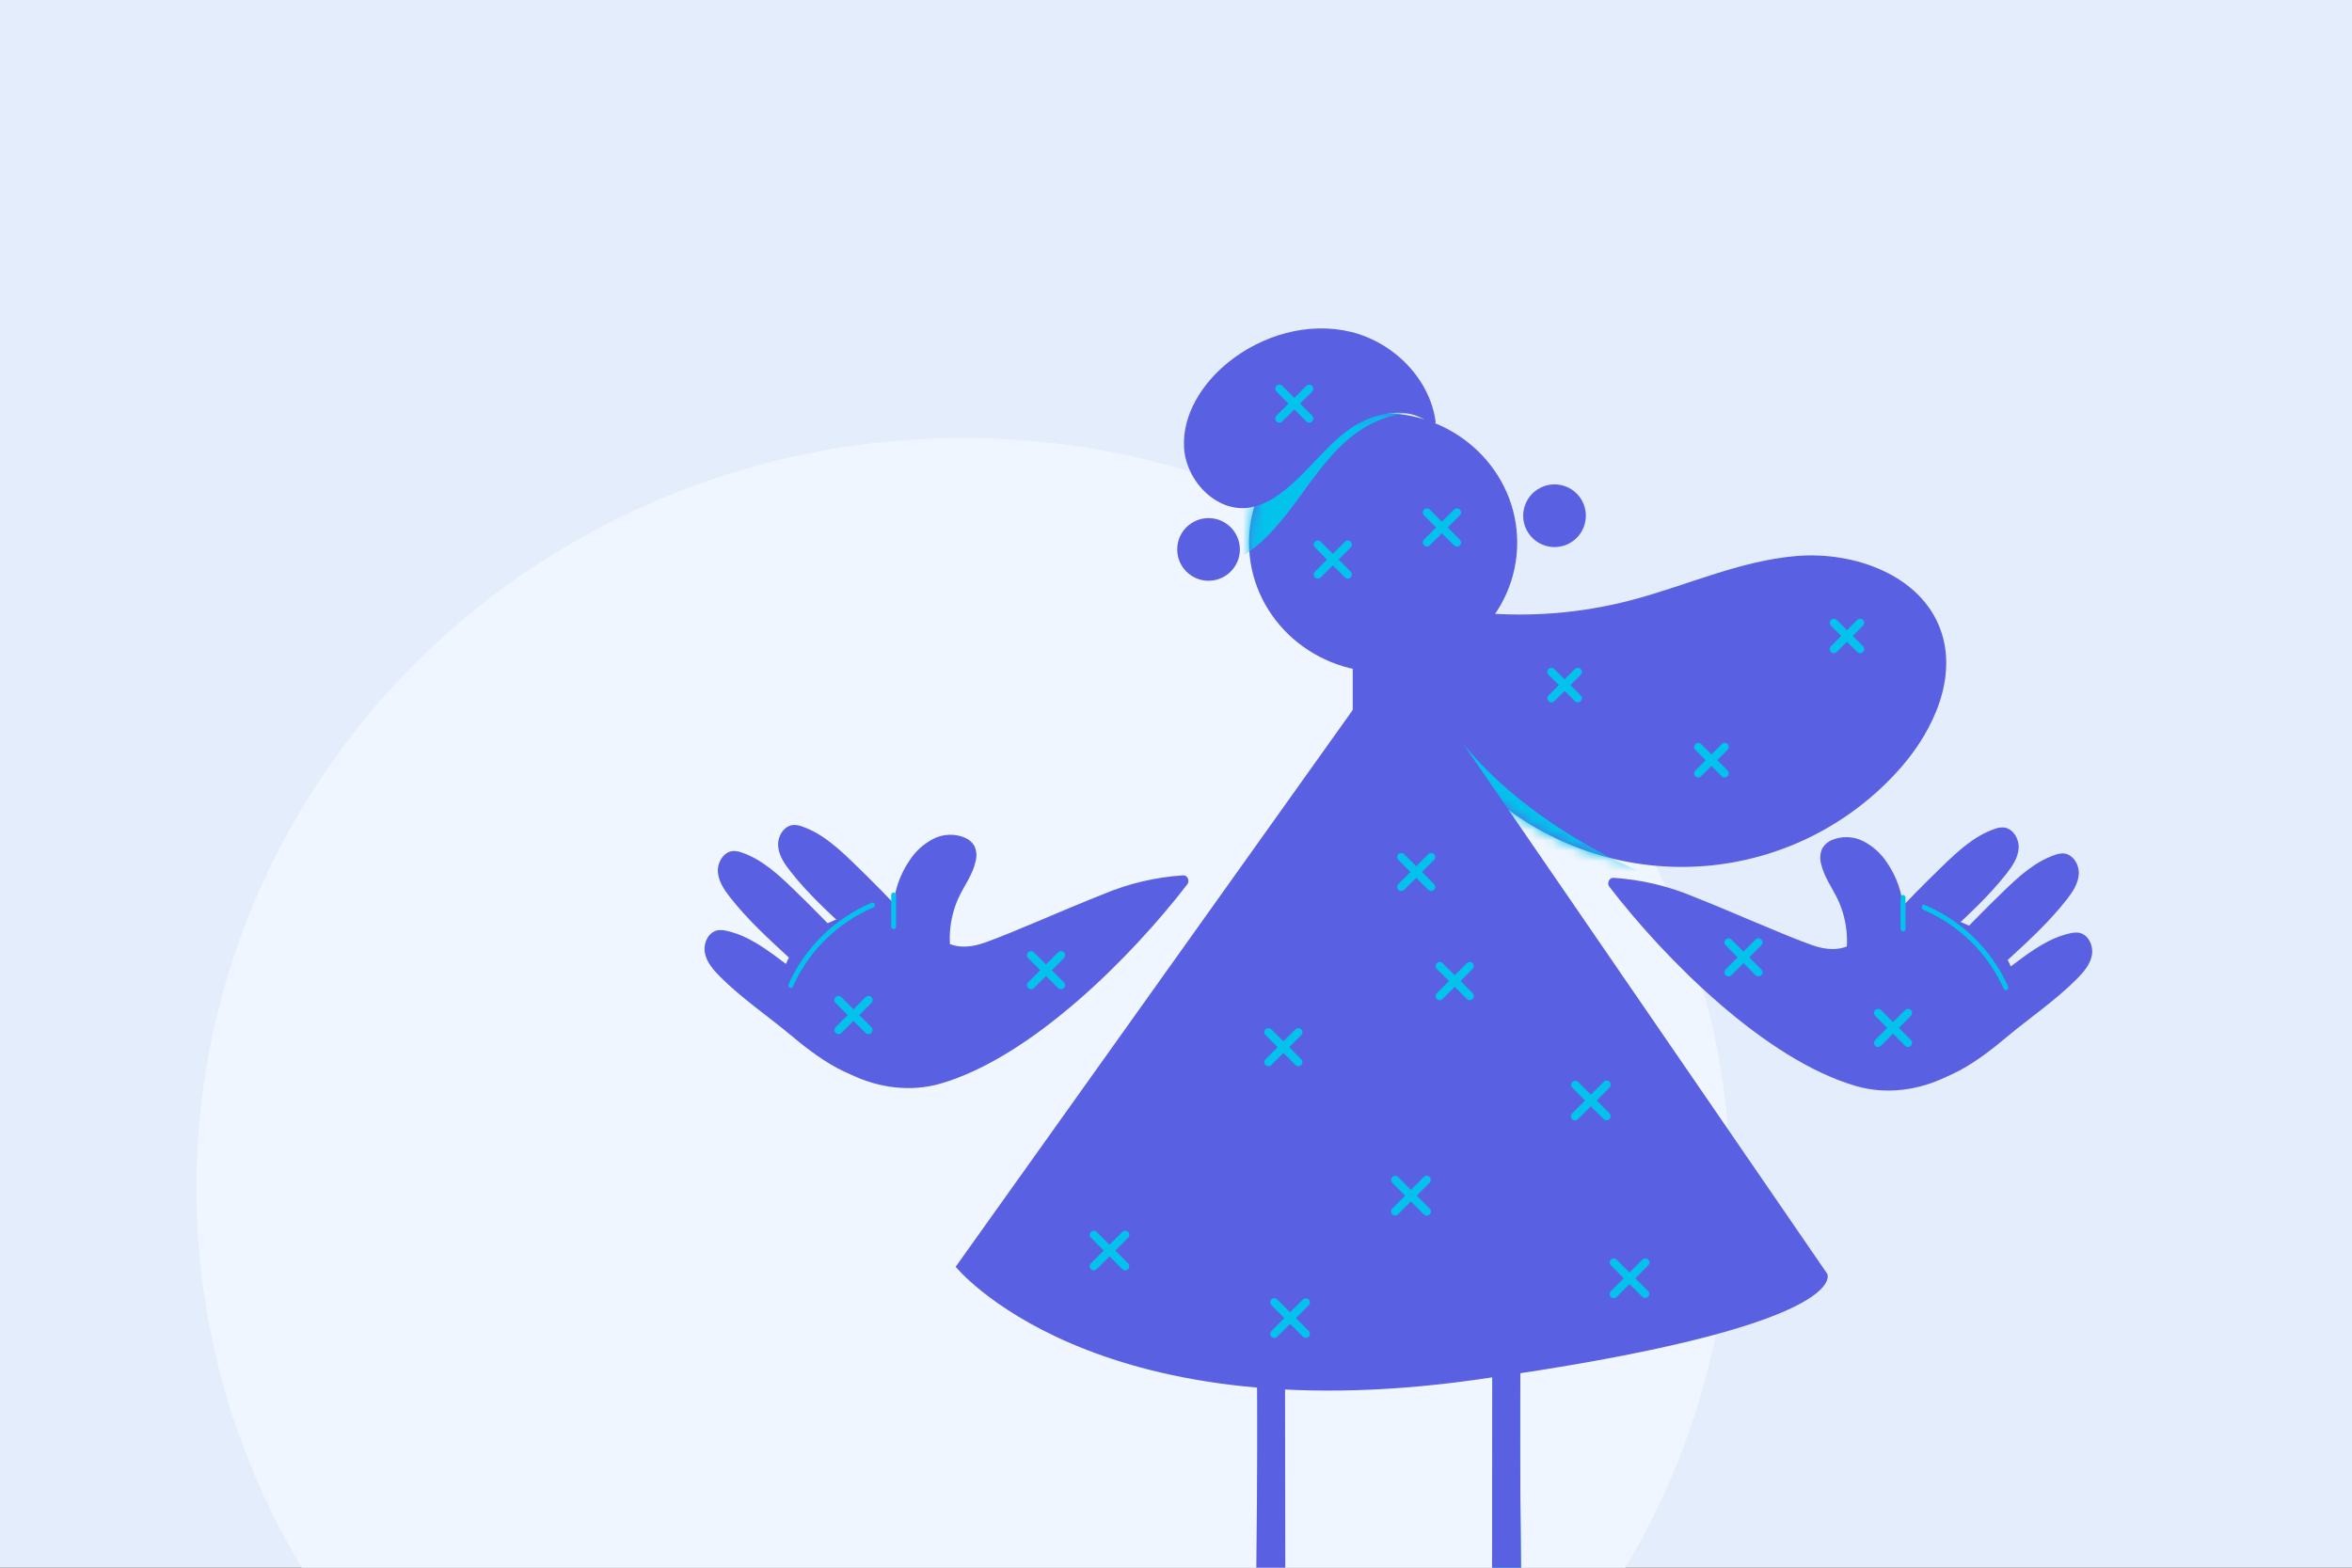 <svg width="228" height="152" viewBox="0 0 228 152" fill="none" xmlns="http://www.w3.org/2000/svg">
<rect x="0" y="0" width="228" height="152" fill="#333333" stroke="none"/>
<g clip-path="url(#clip0_353_298701)">
<rect width="228" height="152" fill="#E4EDFB"/>
<ellipse cx="93.393" cy="115.215" rx="74.355" ry="72.748" transform="rotate(0.329 93.393 115.215)" fill="#F0F6FF"/>
<path d="M137.415 62.147C136.983 68.1 140.437 73.798 145.04 77.597C150.711 82.274 157.982 84.558 165.308 83.962C172.635 83.366 179.442 79.939 184.283 74.407C187.489 70.742 189.775 65.603 188.103 61.029C186.176 55.756 179.753 53.449 174.161 53.91C168.569 54.371 163.367 56.845 157.933 58.242C153.212 59.456 148.318 59.851 143.463 59.41C142.145 59.289 140.774 59.107 139.487 59.455C138.201 59.803 136.985 60.844 136.906 62.163" fill="#5960E2"/>
<mask id="mask0_353_298701" style="mask-type:alpha" maskUnits="userSpaceOnUse" x="136" y="53" width="53" height="32">
<path d="M137.419 62.146C136.987 68.1 140.441 73.797 145.044 77.597C150.715 82.274 157.985 84.557 165.312 83.962C172.639 83.366 179.445 79.938 184.286 74.406C187.493 70.742 189.778 65.603 188.107 61.029C186.18 55.755 179.757 53.448 174.165 53.91C168.573 54.371 163.371 56.844 157.937 58.242C153.216 59.456 148.322 59.851 143.467 59.41C142.149 59.288 140.778 59.106 139.491 59.455C138.205 59.803 136.989 60.844 136.91 62.162" fill="#36363F"/>
</mask>
<g mask="url(#mask0_353_298701)">
<path d="M136.168 59.557L143.925 44.908C139.669 45.763 136.015 48.486 132.92 51.523C129.774 54.603 126.977 58.16 125.471 62.299C123.966 66.439 123.871 71.221 125.92 75.121C129.047 81.077 136.12 83.605 142.609 85.387C149.949 87.402 155.66 93.561 159.807 84.86C153.482 82.263 138.035 74.071 136.168 59.557Z" fill="#03C3EC"/>
</g>
<path d="M144.669 131.258L144.516 240.29H184.618C184.618 240.29 186.679 232.048 178.78 229.644C170.881 227.239 159.634 227.039 154.392 220.371C150.614 215.562 148.394 200.805 147.714 168.658C147.186 143.431 147.408 130.955 147.408 130.955L144.669 131.258Z" fill="#03C3EC"/>
<path d="M124.565 131.171L124.715 240.206H84.613C84.613 240.206 82.554 231.956 90.453 229.557C98.352 227.158 109.597 226.955 114.838 220.284C118.617 215.475 120.837 200.721 121.517 168.573C122.044 143.347 121.823 130.871 121.823 130.871L124.565 131.171Z" fill="#5960E2"/>
<path d="M144.669 131.258L144.516 240.29H184.618C184.618 240.29 186.679 232.048 178.78 229.644C170.881 227.239 159.634 227.039 154.392 220.371C150.614 215.562 148.394 200.805 147.714 168.658C147.186 143.431 147.408 130.955 147.408 130.955L144.669 131.258Z" fill="#5960E2"/>
<path d="M131.245 68.68L92.641 122.824C92.641 122.824 105.692 138.968 142.785 133.816C179.879 128.664 177.134 123.512 177.134 123.512L139.392 68.555L131.245 68.68Z" fill="#5960E2"/>
<path d="M139.383 62.914V70.272C139.383 70.814 139.276 71.351 139.069 71.851C138.862 72.352 138.558 72.807 138.175 73.19C137.791 73.573 137.336 73.877 136.836 74.084C136.335 74.29 135.798 74.397 135.256 74.396C134.163 74.396 133.114 73.962 132.341 73.188C131.567 72.415 131.133 71.366 131.133 70.272V62.305C131.133 62.305 139.383 62.761 139.383 62.914Z" fill="#5960E2"/>
<path d="M134.076 65.173C141.255 65.173 147.075 59.551 147.075 52.615C147.075 45.68 141.255 40.057 134.076 40.057C126.898 40.057 121.078 45.68 121.078 52.615C121.078 59.551 126.898 65.173 134.076 65.173Z" fill="#5960E2"/>
<path d="M150.694 53.042C152.371 53.042 153.731 51.682 153.731 50.005C153.731 48.327 152.371 46.967 150.694 46.967C149.016 46.967 147.656 48.327 147.656 50.005C147.656 51.682 149.016 53.042 150.694 53.042Z" fill="#5960E2"/>
<path d="M150.55 50.263C150.242 49.694 149.907 49.135 149.551 48.594C150.342 48.367 151.307 48.178 151.924 48.731C152.132 48.941 152.273 49.208 152.331 49.497C152.389 49.787 152.36 50.087 152.248 50.361C152.014 50.907 151.587 51.348 151.048 51.6" fill="#5960E2"/>
<path d="M117.155 56.309C118.832 56.309 120.192 54.949 120.192 53.272C120.192 51.594 118.832 50.234 117.155 50.234C115.477 50.234 114.117 51.594 114.117 53.272C114.117 54.949 115.477 56.309 117.155 56.309Z" fill="#5960E2"/>
<path d="M117.295 53.533C117.604 52.961 117.938 52.404 118.294 51.861C117.503 51.637 116.538 51.444 115.921 51.998C115.714 52.209 115.572 52.475 115.514 52.765C115.456 53.055 115.484 53.356 115.594 53.63C115.831 54.176 116.259 54.616 116.797 54.869" fill="#5960E2"/>
<path d="M184.525 88.264C184.419 86.617 183.872 85.029 182.943 83.666C182.365 82.771 181.564 82.044 180.617 81.556C180.145 81.319 179.627 81.187 179.099 81.169C178.571 81.152 178.045 81.25 177.559 81.456C177.177 81.62 176.857 81.902 176.647 82.26C176.435 82.731 176.395 83.261 176.536 83.758C176.815 84.997 177.59 86.046 178.142 87.186C179.173 89.376 179.33 91.878 178.582 94.18L179.217 92.488C179.526 93.228 180.42 93.569 181.21 93.492C182.342 93.387 183.343 92.598 183.897 91.594C184.418 90.566 184.636 89.411 184.525 88.264Z" fill="#5960E2"/>
<path d="M182.951 89.432C184.708 87.541 186.52 85.695 188.385 83.896C189.851 82.477 191.406 81.051 193.333 80.381C193.596 80.279 193.875 80.226 194.156 80.223C195.092 80.257 195.738 81.293 195.685 82.229C195.633 83.165 195.071 83.988 194.491 84.726C192.804 86.875 190.781 88.734 188.77 90.582C187.979 91.296 187.188 92.024 186.215 92.427C185.242 92.831 184.04 92.873 183.188 92.243C182.336 91.613 182.067 90.221 182.819 89.475" fill="#5960E2"/>
<path d="M188.783 91.956C190.541 90.064 192.351 88.219 194.215 86.419C195.683 84.998 197.239 83.571 199.166 82.904C199.428 82.801 199.707 82.746 199.989 82.743C200.925 82.778 201.571 83.814 201.515 84.75C201.46 85.686 200.901 86.511 200.324 87.247C198.636 89.395 196.614 91.254 194.6 93.102C193.822 93.817 193.018 94.547 192.047 94.948C191.077 95.349 189.872 95.394 189.021 94.766C188.169 94.139 187.9 92.741 188.649 91.998" fill="#5960E2"/>
<path d="M201.503 90.431C201.224 90.401 200.942 90.422 200.67 90.492C198.676 90.93 196.963 92.163 195.339 93.392C193.77 94.589 182.375 102.029 185.159 104.281C187.55 106.211 192.491 102.256 194.387 100.664C196.681 98.736 199.188 97.062 201.308 94.934C201.97 94.27 202.626 93.519 202.787 92.596C202.948 91.673 202.431 90.576 201.503 90.431Z" fill="#5960E2"/>
<path d="M192.208 90.5C190.51 89.371 188.501 88.826 186.531 88.301C181.129 86.856 181.427 93.674 175.653 91.636C172.935 90.679 167.886 88.398 164.147 86.93C161.689 85.898 159.075 85.284 156.414 85.113C156.021 85.082 155.784 85.559 155.963 85.904C155.979 85.933 155.997 85.96 156.016 85.986C161.45 93.047 171.126 102.755 179.929 105.304C185.73 106.984 192.53 103.635 194.739 98.017C195.078 97.222 195.263 96.37 195.282 95.507C195.269 93.471 193.906 91.631 192.208 90.5Z" fill="#5960E2"/>
<path d="M186.449 88.211C189.927 89.695 192.714 92.438 194.254 95.892C194.377 96.171 194.781 95.931 194.665 95.652C193.066 92.087 190.175 89.261 186.576 87.742C186.294 87.623 186.172 88.082 186.449 88.198V88.211Z" fill="#03C3EC"/>
<path d="M184.242 87.012V90.076C184.242 90.138 184.267 90.199 184.312 90.243C184.356 90.288 184.417 90.313 184.479 90.313C184.542 90.313 184.603 90.288 184.647 90.243C184.692 90.199 184.717 90.138 184.717 90.076V87.012C184.717 86.949 184.692 86.889 184.647 86.844C184.603 86.8 184.542 86.775 184.479 86.775C184.417 86.775 184.356 86.8 184.312 86.844C184.267 86.889 184.242 86.949 184.242 87.012Z" fill="#03C3EC"/>
<path d="M86.582 88.032C86.688 86.385 87.234 84.797 88.164 83.434C88.741 82.539 89.543 81.811 90.49 81.325C90.962 81.087 91.48 80.955 92.008 80.938C92.536 80.92 93.061 81.018 93.548 81.224C93.93 81.388 94.25 81.669 94.46 82.029C94.673 82.499 94.711 83.03 94.568 83.526C94.305 84.765 93.514 85.815 92.965 86.954C91.939 89.149 91.789 91.654 92.546 93.956L91.911 92.264C91.589 93.01 90.7 93.342 89.909 93.273C88.778 93.168 87.776 92.38 87.223 91.375C86.694 90.345 86.472 89.185 86.582 88.032Z" fill="#5960E2"/>
<path d="M88.158 89.195C86.4 87.302 84.589 85.456 82.724 83.658C81.258 82.239 79.703 80.813 77.781 80.143C77.518 80.041 77.24 79.988 76.958 79.985C76.022 80.019 75.376 81.056 75.429 81.992C75.481 82.927 76.043 83.75 76.623 84.488C78.311 86.637 80.333 88.496 82.344 90.344C83.135 91.059 83.926 91.786 84.899 92.19C85.872 92.593 87.075 92.635 87.926 92.005C88.778 91.375 89.047 89.983 88.295 89.237" fill="#5960E2"/>
<path d="M82.321 91.723C80.564 89.832 78.752 87.986 76.887 86.186C75.421 84.765 73.866 83.339 71.938 82.672C71.677 82.567 71.398 82.513 71.116 82.511C70.18 82.545 69.534 83.581 69.589 84.517C69.645 85.453 70.204 86.276 70.781 87.014C72.468 89.163 74.491 91.022 76.505 92.87C77.296 93.585 78.087 94.315 79.057 94.716C80.027 95.116 81.232 95.161 82.084 94.534C82.936 93.906 83.204 92.509 82.456 91.765" fill="#5960E2"/>
<path d="M69.609 90.194C69.888 90.164 70.171 90.184 70.443 90.254C72.436 90.692 74.15 91.926 75.774 93.155C77.356 94.352 88.738 101.792 85.954 104.041C83.562 105.974 78.621 102.019 76.725 100.426C74.432 98.499 71.924 96.825 69.802 94.697C69.143 94.033 68.484 93.281 68.325 92.358C68.167 91.436 68.676 90.339 69.609 90.194Z" fill="#5960E2"/>
<path d="M78.898 90.263C80.596 89.134 82.606 88.588 84.575 88.061C89.977 86.619 89.679 93.437 95.453 91.399C98.172 90.439 103.221 88.161 106.959 86.693C109.418 85.659 112.031 85.044 114.692 84.873C115.085 84.844 115.323 85.322 115.143 85.664C115.127 85.693 115.11 85.72 115.091 85.746C109.657 92.807 99.98 102.515 91.177 105.064C85.376 106.744 78.574 103.395 76.367 97.777C76.028 96.982 75.844 96.13 75.824 95.267C75.837 93.234 77.198 91.394 78.898 90.263Z" fill="#5960E2"/>
<path d="M84.53 87.518C80.93 89.037 78.04 91.863 76.441 95.428C76.317 95.691 76.728 95.955 76.852 95.668C78.391 92.215 81.179 89.471 84.656 87.987C84.933 87.871 84.812 87.413 84.53 87.531V87.518Z" fill="#03C3EC"/>
<path d="M86.391 86.774V89.846C86.391 89.909 86.416 89.969 86.46 90.013C86.505 90.058 86.565 90.083 86.628 90.083C86.691 90.083 86.751 90.058 86.796 90.013C86.84 89.969 86.865 89.909 86.865 89.846V86.774C86.865 86.711 86.84 86.651 86.796 86.606C86.751 86.562 86.691 86.537 86.628 86.537C86.565 86.537 86.505 86.562 86.46 86.606C86.416 86.651 86.391 86.711 86.391 86.774Z" fill="#03C3EC"/>
<path d="M155.473 104.888L152.397 107.954C152.323 108.029 152.281 108.129 152.281 108.235C152.281 108.34 152.323 108.44 152.398 108.514C152.472 108.588 152.573 108.63 152.678 108.63C152.783 108.629 152.884 108.588 152.958 108.513L156.022 105.449C156.096 105.375 156.138 105.275 156.139 105.17C156.139 105.064 156.097 104.964 156.023 104.889C155.949 104.815 155.848 104.773 155.743 104.772C155.638 104.772 155.537 104.814 155.463 104.888H155.473Z" fill="#03C3EC"/>
<path d="M156.031 107.954L152.967 104.887C152.891 104.821 152.793 104.787 152.692 104.79C152.592 104.794 152.496 104.835 152.425 104.907C152.354 104.978 152.312 105.073 152.309 105.174C152.305 105.275 152.34 105.373 152.406 105.449L155.472 108.513C155.547 108.582 155.646 108.62 155.749 108.619C155.851 108.617 155.949 108.575 156.021 108.503C156.094 108.43 156.135 108.333 156.137 108.23C156.139 108.128 156.101 108.029 156.031 107.954Z" fill="#03C3EC"/>
<path d="M138.017 114.121L134.954 117.187C134.884 117.262 134.846 117.361 134.848 117.464C134.85 117.566 134.891 117.664 134.963 117.736C135.036 117.809 135.134 117.85 135.236 117.852C135.339 117.854 135.438 117.816 135.513 117.746L138.579 114.68C138.653 114.605 138.695 114.504 138.694 114.399C138.694 114.294 138.652 114.194 138.578 114.119C138.503 114.045 138.402 114.004 138.297 114.004C138.192 114.004 138.092 114.046 138.017 114.121Z" fill="#03C3EC"/>
<path d="M138.583 117.187L135.524 114.121C135.449 114.051 135.35 114.013 135.248 114.015C135.145 114.017 135.048 114.058 134.975 114.131C134.903 114.203 134.861 114.301 134.859 114.403C134.858 114.506 134.896 114.605 134.966 114.68L138.029 117.746C138.103 117.821 138.204 117.863 138.309 117.863C138.414 117.863 138.515 117.822 138.589 117.747C138.664 117.673 138.706 117.573 138.706 117.468C138.706 117.363 138.665 117.262 138.591 117.187H138.583Z" fill="#03C3EC"/>
<path d="M126.315 125.985L123.248 129.051C123.174 129.126 123.133 129.227 123.133 129.332C123.133 129.437 123.175 129.537 123.25 129.612C123.324 129.686 123.425 129.727 123.53 129.727C123.635 129.727 123.736 129.685 123.81 129.61L126.873 126.544C126.943 126.469 126.981 126.37 126.98 126.267C126.978 126.165 126.936 126.067 126.864 125.995C126.791 125.922 126.694 125.881 126.591 125.879C126.489 125.877 126.389 125.915 126.315 125.985Z" fill="#03C3EC"/>
<path d="M126.873 129.051L123.81 125.985C123.736 125.911 123.635 125.869 123.53 125.868C123.425 125.868 123.324 125.91 123.25 125.984C123.175 126.058 123.133 126.159 123.133 126.264C123.133 126.369 123.174 126.47 123.248 126.544L126.315 129.61C126.389 129.68 126.489 129.718 126.591 129.717C126.694 129.715 126.791 129.673 126.864 129.601C126.936 129.528 126.978 129.431 126.98 129.328C126.981 129.226 126.943 129.126 126.873 129.051Z" fill="#03C3EC"/>
<path d="M108.809 119.439L105.743 122.502C105.673 122.577 105.635 122.676 105.637 122.779C105.639 122.881 105.68 122.979 105.753 123.052C105.825 123.124 105.923 123.166 106.025 123.167C106.128 123.169 106.227 123.131 106.302 123.061L109.368 119.998C109.438 119.923 109.476 119.823 109.474 119.721C109.472 119.619 109.431 119.521 109.358 119.448C109.286 119.376 109.188 119.334 109.086 119.333C108.983 119.331 108.884 119.369 108.809 119.439Z" fill="#03C3EC"/>
<path d="M109.368 122.502L106.302 119.439C106.227 119.369 106.128 119.331 106.025 119.333C105.923 119.334 105.825 119.376 105.753 119.448C105.68 119.521 105.639 119.619 105.637 119.721C105.635 119.823 105.673 119.923 105.743 119.998L108.809 123.067C108.884 123.136 108.983 123.174 109.086 123.173C109.188 123.171 109.286 123.129 109.358 123.057C109.431 122.984 109.472 122.887 109.474 122.784C109.476 122.682 109.438 122.583 109.368 122.508V122.502Z" fill="#03C3EC"/>
<path d="M159.223 122.125L156.16 125.189C156.085 125.263 156.043 125.364 156.043 125.469C156.043 125.574 156.084 125.675 156.158 125.749C156.232 125.824 156.333 125.866 156.438 125.866C156.543 125.866 156.644 125.825 156.719 125.75L159.782 122.684C159.856 122.61 159.898 122.509 159.898 122.404C159.897 122.299 159.855 122.198 159.781 122.124C159.707 122.05 159.606 122.008 159.501 122.008C159.395 122.009 159.295 122.051 159.221 122.125H159.223Z" fill="#03C3EC"/>
<path d="M159.778 125.189L156.712 122.125C156.637 122.055 156.538 122.017 156.435 122.019C156.333 122.021 156.235 122.062 156.163 122.135C156.09 122.207 156.049 122.305 156.047 122.407C156.045 122.51 156.083 122.609 156.153 122.684L159.217 125.75C159.293 125.816 159.391 125.851 159.492 125.847C159.592 125.844 159.688 125.802 159.759 125.731C159.83 125.66 159.872 125.564 159.875 125.464C159.879 125.363 159.844 125.265 159.778 125.189Z" fill="#03C3EC"/>
<path d="M125.591 99.791L122.673 102.713C122.603 102.788 122.565 102.887 122.566 102.989C122.568 103.092 122.61 103.189 122.682 103.262C122.755 103.334 122.852 103.376 122.955 103.378C123.057 103.379 123.157 103.341 123.232 103.272L126.15 100.35C126.22 100.275 126.258 100.176 126.256 100.074C126.254 99.971 126.213 99.873 126.14 99.801C126.068 99.728 125.97 99.687 125.868 99.685C125.765 99.683 125.666 99.721 125.591 99.791Z" fill="#03C3EC"/>
<path d="M126.15 102.713L123.232 99.791C123.157 99.721 123.057 99.683 122.955 99.685C122.852 99.687 122.755 99.728 122.682 99.801C122.61 99.873 122.568 99.971 122.566 100.074C122.565 100.176 122.603 100.275 122.673 100.35L125.591 103.272C125.666 103.341 125.765 103.379 125.868 103.378C125.97 103.376 126.068 103.334 126.14 103.262C126.213 103.189 126.254 103.092 126.256 102.989C126.258 102.887 126.22 102.788 126.15 102.713Z" fill="#03C3EC"/>
<path d="M142.199 93.382L139.281 96.3C139.206 96.375 139.164 96.475 139.164 96.58C139.164 96.685 139.205 96.786 139.279 96.861C139.354 96.935 139.454 96.977 139.559 96.977C139.664 96.978 139.765 96.936 139.84 96.862L142.758 93.941C142.828 93.866 142.866 93.767 142.864 93.664C142.863 93.562 142.821 93.464 142.749 93.391C142.676 93.319 142.578 93.278 142.476 93.276C142.374 93.274 142.274 93.312 142.199 93.382Z" fill="#03C3EC"/>
<path d="M142.76 96.3L139.841 93.382C139.766 93.312 139.667 93.274 139.564 93.276C139.462 93.278 139.364 93.319 139.292 93.391C139.219 93.464 139.178 93.562 139.176 93.664C139.174 93.767 139.212 93.866 139.282 93.941L142.201 96.862C142.237 96.899 142.281 96.928 142.329 96.948C142.377 96.967 142.429 96.978 142.481 96.977C142.533 96.977 142.585 96.967 142.633 96.947C142.681 96.927 142.724 96.898 142.761 96.861C142.798 96.824 142.827 96.78 142.846 96.732C142.866 96.684 142.876 96.632 142.876 96.58C142.876 96.528 142.866 96.477 142.846 96.429C142.826 96.381 142.796 96.337 142.76 96.3Z" fill="#03C3EC"/>
<path d="M138.469 82.806L135.548 85.727C135.478 85.802 135.44 85.901 135.441 86.004C135.443 86.106 135.485 86.204 135.557 86.277C135.63 86.349 135.727 86.391 135.83 86.392C135.932 86.394 136.032 86.356 136.106 86.286L139.028 83.365C139.098 83.29 139.136 83.191 139.134 83.088C139.132 82.986 139.091 82.888 139.018 82.816C138.946 82.743 138.848 82.702 138.745 82.7C138.643 82.698 138.544 82.736 138.469 82.806Z" fill="#03C3EC"/>
<path d="M139.028 85.727L136.106 82.806C136.032 82.736 135.932 82.698 135.83 82.7C135.727 82.702 135.63 82.743 135.557 82.816C135.485 82.888 135.443 82.986 135.441 83.088C135.44 83.191 135.478 83.29 135.548 83.365L138.469 86.286C138.544 86.356 138.643 86.394 138.745 86.392C138.848 86.391 138.946 86.349 139.018 86.277C139.091 86.204 139.132 86.106 139.134 86.004C139.136 85.901 139.098 85.802 139.028 85.727Z" fill="#03C3EC"/>
<path d="M140.955 49.406L138.036 52.325C137.966 52.4 137.928 52.499 137.93 52.602C137.932 52.704 137.973 52.802 138.046 52.874C138.118 52.947 138.216 52.988 138.318 52.99C138.421 52.992 138.52 52.954 138.595 52.884L141.516 49.965C141.59 49.891 141.632 49.79 141.631 49.685C141.631 49.58 141.589 49.479 141.515 49.405C141.44 49.331 141.339 49.289 141.234 49.29C141.129 49.29 141.029 49.332 140.955 49.406Z" fill="#03C3EC"/>
<path d="M141.516 52.325L138.595 49.406C138.52 49.336 138.421 49.298 138.318 49.3C138.216 49.302 138.118 49.343 138.046 49.416C137.973 49.488 137.932 49.586 137.93 49.689C137.928 49.791 137.966 49.89 138.036 49.965L140.955 52.884C141.029 52.958 141.129 53 141.234 53.001C141.339 53.001 141.44 52.959 141.515 52.885C141.589 52.811 141.631 52.71 141.631 52.605C141.632 52.5 141.59 52.399 141.516 52.325Z" fill="#03C3EC"/>
<path d="M166.91 72.139L164.339 74.71C164.267 74.785 164.227 74.885 164.227 74.989C164.227 75.093 164.267 75.193 164.339 75.269C164.414 75.342 164.514 75.383 164.619 75.383C164.723 75.383 164.824 75.342 164.898 75.269L167.469 72.701C167.506 72.664 167.535 72.62 167.555 72.572C167.575 72.524 167.585 72.473 167.585 72.421C167.585 72.369 167.575 72.317 167.556 72.269C167.536 72.221 167.507 72.177 167.47 72.14C167.433 72.103 167.39 72.074 167.342 72.054C167.294 72.034 167.242 72.024 167.19 72.023C167.138 72.023 167.087 72.034 167.038 72.053C166.99 72.073 166.947 72.102 166.91 72.139Z" fill="#03C3EC"/>
<path d="M167.472 74.709L164.901 72.139C164.826 72.065 164.724 72.024 164.618 72.025C164.512 72.025 164.411 72.069 164.337 72.144C164.263 72.22 164.222 72.321 164.223 72.427C164.224 72.533 164.267 72.634 164.342 72.708L166.913 75.276C166.988 75.346 167.087 75.384 167.189 75.382C167.292 75.381 167.39 75.339 167.462 75.267C167.535 75.194 167.576 75.096 167.578 74.994C167.58 74.891 167.542 74.792 167.472 74.717V74.709Z" fill="#03C3EC"/>
<path d="M152.677 64.857L150.106 67.436C150.036 67.51 149.998 67.61 150 67.712C150.002 67.814 150.043 67.912 150.116 67.985C150.188 68.057 150.286 68.099 150.389 68.1C150.491 68.102 150.59 68.064 150.665 67.994L153.236 65.424C153.308 65.349 153.348 65.249 153.348 65.144C153.348 65.04 153.308 64.94 153.236 64.865C153.161 64.791 153.061 64.75 152.956 64.75C152.852 64.75 152.751 64.791 152.677 64.865V64.857Z" fill="#03C3EC"/>
<path d="M153.236 67.435L150.666 64.865C150.591 64.793 150.49 64.752 150.386 64.752C150.282 64.752 150.182 64.793 150.107 64.865C150.033 64.939 149.992 65.04 149.992 65.144C149.992 65.249 150.033 65.349 150.107 65.424L152.677 67.994C152.752 68.064 152.852 68.102 152.954 68.1C153.056 68.099 153.154 68.057 153.227 67.984C153.299 67.912 153.341 67.814 153.342 67.712C153.344 67.609 153.306 67.51 153.236 67.435Z" fill="#03C3EC"/>
<path d="M180.049 60.098L177.481 62.666C177.411 62.741 177.373 62.84 177.375 62.942C177.377 63.045 177.418 63.142 177.491 63.215C177.563 63.287 177.661 63.329 177.764 63.331C177.866 63.333 177.965 63.294 178.04 63.225L180.608 60.657C180.678 60.582 180.716 60.483 180.714 60.38C180.712 60.278 180.671 60.18 180.598 60.107C180.526 60.035 180.428 59.993 180.326 59.992C180.223 59.99 180.124 60.028 180.049 60.098Z" fill="#03C3EC"/>
<path d="M180.608 62.666L178.04 60.098C177.965 60.028 177.866 59.99 177.764 59.992C177.661 59.993 177.563 60.035 177.491 60.107C177.418 60.18 177.377 60.278 177.375 60.38C177.373 60.483 177.411 60.582 177.481 60.657L180.049 63.225C180.124 63.294 180.223 63.333 180.326 63.331C180.428 63.329 180.526 63.287 180.598 63.215C180.671 63.142 180.712 63.045 180.714 62.942C180.716 62.84 180.678 62.741 180.608 62.666Z" fill="#03C3EC"/>
<path d="M130.383 52.515L127.462 55.436C127.392 55.511 127.354 55.611 127.356 55.713C127.357 55.816 127.399 55.913 127.471 55.986C127.544 56.058 127.642 56.1 127.744 56.102C127.846 56.103 127.946 56.065 128.021 55.995L130.942 53.074C131.012 52.999 131.05 52.9 131.048 52.797C131.046 52.695 131.005 52.597 130.932 52.525C130.86 52.452 130.762 52.411 130.66 52.409C130.557 52.407 130.458 52.445 130.383 52.515Z" fill="#03C3EC"/>
<path d="M130.942 55.436L128.021 52.515C127.946 52.445 127.846 52.407 127.744 52.409C127.642 52.411 127.544 52.452 127.471 52.525C127.399 52.597 127.357 52.695 127.356 52.797C127.354 52.9 127.392 52.999 127.462 53.074L130.383 55.995C130.458 56.065 130.557 56.103 130.66 56.102C130.762 56.1 130.86 56.058 130.932 55.986C131.005 55.913 131.046 55.816 131.048 55.713C131.05 55.611 131.012 55.511 130.942 55.436Z" fill="#03C3EC"/>
<path d="M102.578 92.327L99.665 95.248C99.595 95.323 99.557 95.422 99.559 95.525C99.561 95.627 99.602 95.725 99.674 95.798C99.747 95.87 99.845 95.912 99.947 95.913C100.05 95.915 100.149 95.877 100.224 95.807L103.145 92.886C103.215 92.811 103.253 92.712 103.251 92.609C103.249 92.507 103.208 92.409 103.135 92.337C103.063 92.264 102.965 92.223 102.863 92.221C102.76 92.219 102.661 92.257 102.586 92.327H102.578Z" fill="#03C3EC"/>
<path d="M103.137 95.248L100.216 92.327C100.141 92.257 100.042 92.219 99.939 92.221C99.837 92.223 99.739 92.264 99.667 92.337C99.594 92.409 99.553 92.507 99.551 92.609C99.549 92.712 99.587 92.811 99.657 92.886L102.578 95.807C102.653 95.877 102.752 95.915 102.855 95.913C102.957 95.912 103.055 95.87 103.127 95.798C103.2 95.725 103.241 95.627 103.243 95.525C103.245 95.422 103.207 95.323 103.137 95.248Z" fill="#03C3EC"/>
<path d="M83.918 96.68L80.997 99.601C80.927 99.676 80.889 99.775 80.891 99.878C80.892 99.98 80.934 100.078 81.007 100.15C81.079 100.223 81.177 100.264 81.279 100.266C81.382 100.268 81.481 100.23 81.556 100.16L84.477 97.241C84.552 97.167 84.594 97.067 84.594 96.962C84.594 96.856 84.552 96.756 84.478 96.681C84.442 96.644 84.398 96.615 84.35 96.595C84.302 96.575 84.251 96.564 84.198 96.564C84.093 96.564 83.993 96.606 83.918 96.68Z" fill="#03C3EC"/>
<path d="M84.476 99.601L81.555 96.68C81.48 96.606 81.379 96.564 81.274 96.564C81.169 96.565 81.068 96.607 80.994 96.681C80.92 96.756 80.879 96.856 80.879 96.962C80.879 97.067 80.921 97.167 80.996 97.241L83.917 100.16C83.992 100.23 84.091 100.268 84.194 100.266C84.296 100.264 84.394 100.223 84.466 100.15C84.539 100.078 84.58 99.98 84.582 99.878C84.584 99.775 84.546 99.676 84.476 99.601Z" fill="#03C3EC"/>
<path d="M170.189 91.083L167.27 94.004C167.2 94.079 167.162 94.178 167.164 94.281C167.166 94.383 167.207 94.481 167.28 94.553C167.352 94.626 167.45 94.667 167.553 94.669C167.655 94.671 167.754 94.633 167.829 94.563L170.748 91.641C170.818 91.567 170.856 91.467 170.854 91.365C170.852 91.263 170.811 91.165 170.738 91.092C170.666 91.02 170.568 90.978 170.465 90.977C170.363 90.975 170.264 91.013 170.189 91.083Z" fill="#03C3EC"/>
<path d="M170.748 94.004L167.829 91.083C167.754 91.013 167.655 90.975 167.553 90.977C167.45 90.978 167.352 91.02 167.28 91.092C167.207 91.165 167.166 91.263 167.164 91.365C167.162 91.467 167.2 91.567 167.27 91.641L170.189 94.563C170.264 94.633 170.363 94.671 170.465 94.669C170.568 94.667 170.666 94.626 170.738 94.553C170.811 94.481 170.852 94.383 170.854 94.281C170.856 94.178 170.818 94.079 170.748 94.004Z" fill="#03C3EC"/>
<path d="M184.692 97.924L181.77 100.845C181.7 100.92 181.662 101.02 181.664 101.122C181.666 101.224 181.707 101.322 181.78 101.395C181.852 101.467 181.95 101.509 182.053 101.51C182.155 101.512 182.254 101.474 182.329 101.404L185.25 98.483C185.32 98.408 185.358 98.309 185.357 98.206C185.355 98.104 185.313 98.006 185.241 97.934C185.168 97.861 185.071 97.82 184.968 97.818C184.866 97.816 184.766 97.854 184.692 97.924Z" fill="#03C3EC"/>
<path d="M185.25 100.845L182.329 97.924C182.254 97.854 182.155 97.816 182.053 97.818C181.95 97.82 181.852 97.861 181.78 97.934C181.707 98.006 181.666 98.104 181.664 98.206C181.662 98.309 181.7 98.408 181.77 98.483L184.692 101.404C184.766 101.474 184.866 101.512 184.968 101.51C185.071 101.509 185.168 101.467 185.241 101.395C185.313 101.322 185.355 101.224 185.357 101.122C185.358 101.02 185.32 100.92 185.25 100.845Z" fill="#03C3EC"/>
<mask id="mask1_353_298701" style="mask-type:alpha" maskUnits="userSpaceOnUse" x="121" y="40" width="27" height="26">
<path d="M134.076 65.173C141.255 65.173 147.075 59.551 147.075 52.615C147.075 45.68 141.255 40.057 134.076 40.057C126.898 40.057 121.078 45.68 121.078 52.615C121.078 59.551 126.898 65.173 134.076 65.173Z" fill="#36363F"/>
</mask>
<g mask="url(#mask1_353_298701)">
<path d="M139.174 40.487C136.347 39.395 133.078 40.582 130.763 42.533C128.448 44.484 126.824 47.115 124.978 49.52C123.133 51.924 120.889 54.226 117.976 55.057C118.767 51.84 116.491 48.465 117.245 45.23C118.036 41.832 121.746 40.099 125.034 38.921C130.004 37.141 135.472 35.525 140.466 37.241" fill="#03C3EC"/>
</g>
<path d="M130.984 32.187C126.855 31.169 122.342 32.474 119.038 35.153C116.541 37.181 114.59 40.205 114.783 43.419C114.975 46.633 117.928 49.704 121.11 49.219C122.147 49.022 123.125 48.59 123.968 47.956C126.431 46.221 128.161 43.611 130.56 41.795C132.959 39.978 136.669 39.158 138.833 41.267L139.176 40.962C138.644 36.738 135.113 33.205 130.984 32.187Z" fill="#5960E2"/>
<path d="M126.649 37.397L123.727 40.316C123.657 40.391 123.619 40.49 123.621 40.592C123.623 40.695 123.664 40.792 123.737 40.865C123.809 40.937 123.907 40.979 124.01 40.981C124.112 40.983 124.211 40.944 124.286 40.875L127.207 37.956C127.277 37.881 127.315 37.782 127.314 37.679C127.312 37.577 127.27 37.479 127.198 37.407C127.125 37.334 127.028 37.293 126.925 37.291C126.823 37.289 126.724 37.327 126.649 37.397Z" fill="#03C3EC"/>
<path d="M127.207 40.316L124.286 37.397C124.211 37.327 124.112 37.289 124.01 37.291C123.907 37.293 123.809 37.334 123.737 37.407C123.664 37.479 123.623 37.577 123.621 37.679C123.619 37.782 123.657 37.881 123.727 37.956L126.649 40.875C126.724 40.944 126.823 40.983 126.925 40.981C127.028 40.979 127.125 40.937 127.198 40.865C127.27 40.792 127.312 40.695 127.314 40.592C127.315 40.49 127.277 40.391 127.207 40.316Z" fill="#03C3EC"/>
</g>
<defs>
<clipPath id="clip0_353_298701">
<rect width="228" height="152" fill="white"/>
</clipPath>
</defs>
</svg>
